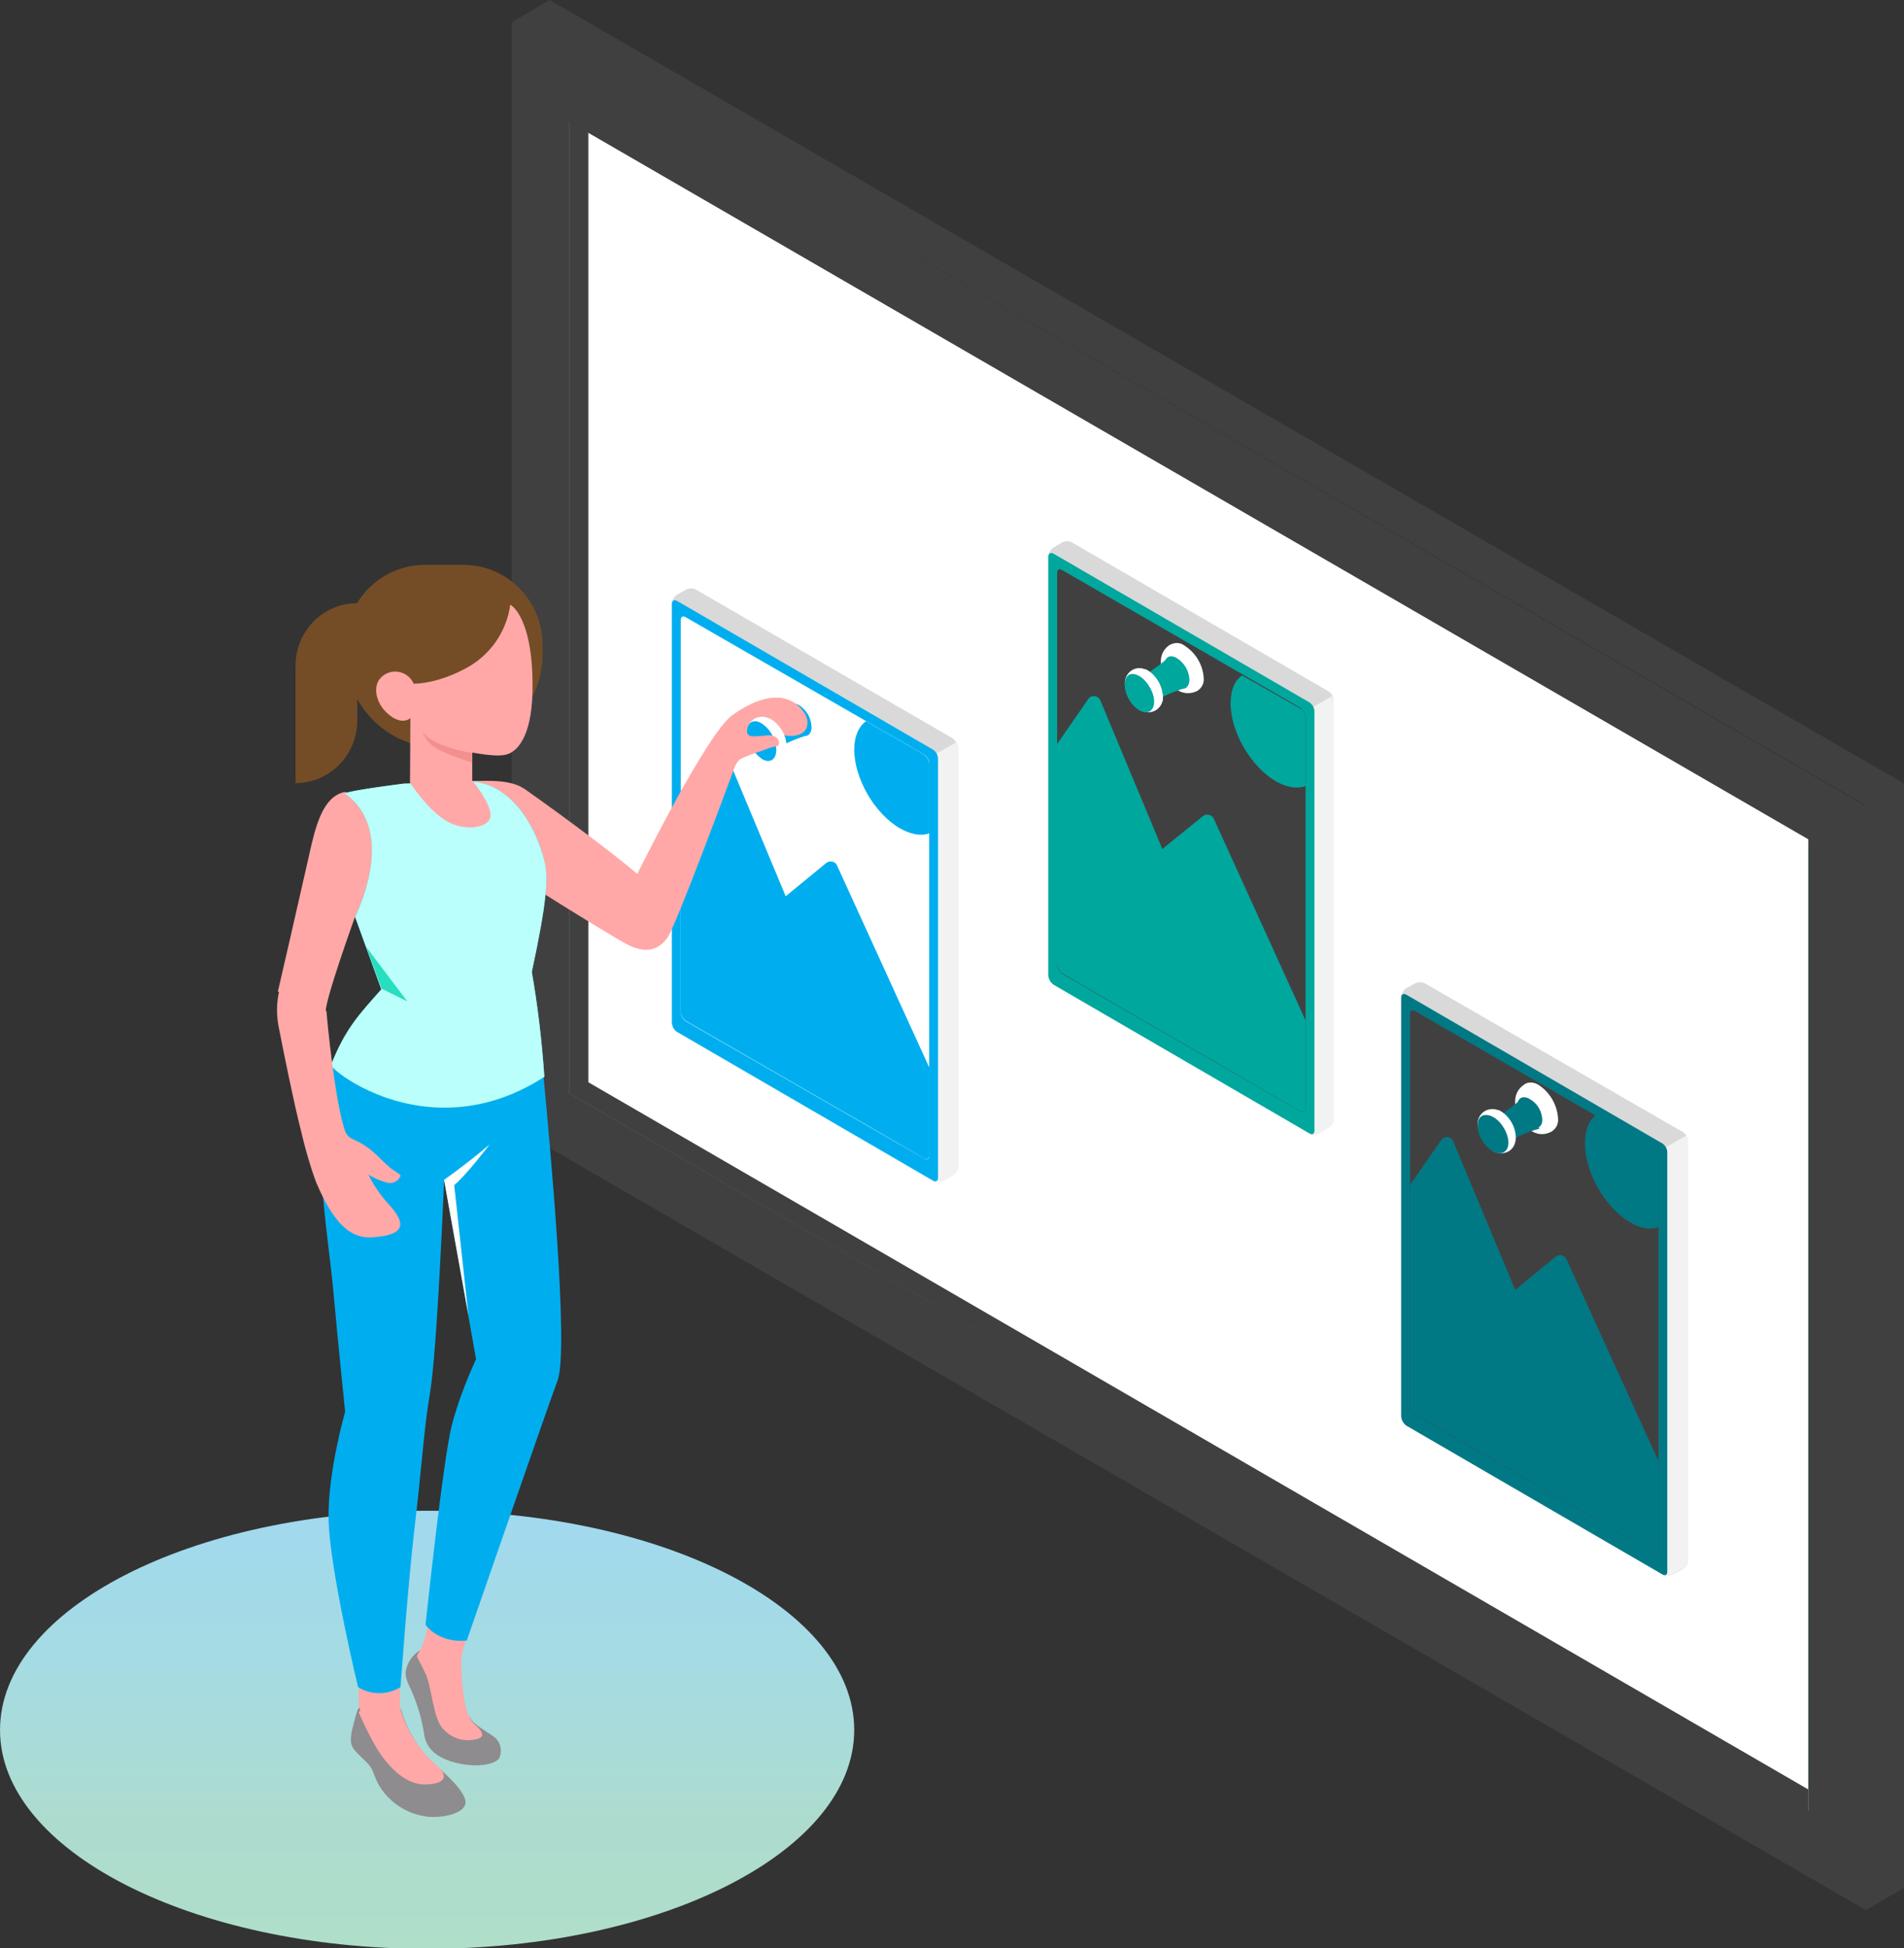 <?xml version="1.0" encoding="UTF-8"?> <svg xmlns="http://www.w3.org/2000/svg" xmlns:xlink="http://www.w3.org/1999/xlink" width="131" height="134" xml:space="preserve" overflow="hidden"><rect width="100%" height="100%" fill="#333333" stroke="none"/><defs><clipPath id="clip0"><rect x="37" y="366" width="131" height="134"></rect></clipPath><linearGradient x1="180.012" y1="163.271" x2="180.012" y2="193.314" gradientUnits="userSpaceOnUse" spreadMethod="reflect" id="fill1"><stop offset="0" stop-color="#A1D9EF"></stop><stop offset="0.35" stop-color="#A5DBE2"></stop><stop offset="0.706" stop-color="#ADDCCF"></stop><stop offset="1" stop-color="#AFDEC9"></stop></linearGradient></defs><g clip-path="url(#clip0)" transform="translate(-37 -366)"><path d="M180.03 163.271C163.809 163.271 150.626 169.999 150.626 178.308 150.626 186.584 163.809 193.314 180.03 193.314 196.252 193.314 209.398 186.584 209.398 178.308 209.398 169.999 196.252 163.271 180.03 163.271Z" fill="url(#fill1)" fill-rule="evenodd" transform="matrix(1 0 0 1.003 -113.625 306.151)"></path><path d="M85.276 0 0 49.25 0 115.927 85.276 66.677 85.276 0Z" fill="#27DEBF" fill-rule="evenodd" transform="matrix(-1 0 0 1.003 161.425 374.318)"></path><path d="M85.276 0 0 49.25 0 115.927 85.276 66.677 85.276 0Z" fill="#FFFFFF" fill-rule="evenodd" transform="matrix(-1 0 0 1.003 161.425 374.318)"></path><path d="M93.167 0 0 53.763 3.946 56.041 89.249 6.807 93.167 0Z" fill="#414041" fill-rule="evenodd" transform="matrix(-1 0 0 1.003 165.37 367.522)"></path><path d="M3.945 0 0.001 6.81 0.001 73.488 3.945 75.768 3.945 0Z" fill="#414041" fill-rule="evenodd" transform="matrix(-1 0 0 1.003 76.148 367.522)"></path><path d="M0 0 0 75.768 3.944 68.933 3.944 2.278 0 0Z" fill="#414041" fill-rule="evenodd" transform="matrix(-1 0 0 1.003 165.37 421.385)"></path><path d="M89.249 0.001 3.946 49.21 0 56.042 93.167 2.278 89.249 0.001Z" fill="#414041" fill-rule="evenodd" transform="matrix(-1 0 0 1.003 165.37 441.166)"></path><path d="M93.184 0 0 53.733 2.612 55.232 95.797 1.526 93.184 0Z" fill="#414041" fill-rule="evenodd" transform="matrix(-1 0 0 1.003 168 366)"></path><path d="M0 0.001 0 75.756 2.629 77.285 2.629 1.501 0 0.001Z" fill="#414041" fill-rule="evenodd" transform="matrix(-1 0 0 1.003 168 419.864)"></path><path d="M85.276 0 83.943 0.751 83.943 65.926 0 114.427 0 115.927 85.276 66.677 85.276 0Z" fill="#414041" fill-rule="evenodd" transform="matrix(-1 0 0 1.003 161.425 374.318)"></path><path d="M18.212 0.001C18.163 0.001 18.107 0.016 18.049 0.049L0.335 10.255C0.14 10.366 0.001 10.616 0.001 10.838L0.001 39.59C0.001 39.754 0.09 39.856 0.203 39.856 0.245 39.856 0.29 39.843 0.335 39.813L18.049 29.608C18.271 29.469 18.383 29.247 18.411 28.996L18.411 0.244C18.411 0.088 18.329 0.001 18.212 0.001Z" fill="#FFFFFF" fill-rule="evenodd" transform="matrix(-1 0 0 1.003 153.636 434.471)"></path><path d="M18.43 0.001C18.312 0.001 18.194 0.028 18.082 0.084L0.362 10.264C0.14 10.403 0 10.626 0 10.876L0 39.636C0 39.886 0.14 40.109 0.362 40.248L0.975 40.582C1.073 40.637 1.191 40.665 1.313 40.665 1.435 40.665 1.56 40.637 1.672 40.582L19.364 30.374C19.586 30.235 19.698 30.012 19.726 29.762L19.726 1.029C19.698 0.779 19.586 0.557 19.392 0.417L18.779 0.084C18.667 0.028 18.549 0.001 18.43 0.001Z" fill="#D9D9D9" fill-rule="evenodd" transform="matrix(-1 0 0 1.003 153.13 433.558)"></path><path d="M0.112 0.001C0.056 0.111 0 0.223 0 0.362L0 29.088C0.028 29.338 0.14 29.561 0.364 29.7L0.981 30.061C1.093 30.116 1.212 30.145 1.33 30.145 1.45 30.145 1.569 30.116 1.681 30.061L9.498 23.303C9.554 16.546 9.609 5.423 9.498 5.367L0.112 0.001Z" fill="#F2F2F2" fill-rule="evenodd" transform="matrix(-1 0 0 1.003 153.13 444.107)"></path><path d="M18.112 0C18.063 0 18.007 0.016 17.95 0.049L0.333 10.253C0.139 10.392 0.001 10.614 0.001 10.864L0.001 39.612C0.001 39.768 0.069 39.856 0.177 39.856 0.222 39.856 0.275 39.84 0.333 39.806L17.95 29.603C18.143 29.465 18.282 29.241 18.31 28.991L18.31 0.244C18.31 0.088 18.228 0 18.112 0Z" fill="#007985" fill-rule="evenodd" transform="matrix(-1 0 0 1.003 151.714 434.369)"></path><path d="M16.919 0.001C16.873 0.001 16.82 0.016 16.762 0.049L0.363 9.505C0.167 9.617 0.029 9.839 0.001 10.089L0.001 36.983C0.001 37.138 0.083 37.226 0.199 37.226 0.249 37.226 0.305 37.211 0.363 37.177L16.762 27.721C16.956 27.582 17.096 27.36 17.096 27.109L17.096 0.244C17.096 0.088 17.027 0.001 16.919 0.001Z" fill="#414041" fill-rule="evenodd" transform="matrix(-1 0 0 1.003 151.107 435.485)"></path><path d="M4.284 0 0.36 2.285C0.138 2.424 0.028 2.647 0.001 2.898L0.001 7.69C0.175 7.755 0.369 7.789 0.577 7.789 0.992 7.789 1.465 7.652 1.963 7.355 3.675 6.353 5.057 3.929 5.057 1.95 5.057 1.031 4.781 0.362 4.284 0Z" fill="#007985" fill-rule="evenodd" transform="matrix(-1 0 0 1.003 151.107 442.687)"></path><path d="M14.563 0.001C14.379 0.001 14.193 0.106 14.117 0.306L9.857 10.484 7.073 8.204C6.982 8.133 6.876 8.099 6.771 8.099 6.588 8.099 6.409 8.204 6.321 8.398L0.001 22.22 0.001 28.283C0.001 28.439 0.083 28.527 0.199 28.527 0.249 28.527 0.305 28.511 0.363 28.477L2.813 27.059 16.734 19.022C16.956 18.911 17.068 18.661 17.096 18.438L17.096 3.281 14.952 0.222C14.864 0.072 14.714 0.001 14.563 0.001Z" fill="#007985" fill-rule="evenodd" transform="matrix(-1 0 0 1.003 151.107 444.209)"></path><path d="M1.91 0.001C1.717 0.001 1.521 0.063 1.36 0.171 0.583 0.678 0.083 1.55 0.028 2.478 0 2.816 0.139 3.126 0.416 3.323L0.444 3.351C0.678 3.481 0.91 3.541 1.133 3.541 1.732 3.541 2.272 3.114 2.636 2.478 3.136 1.606 3.136 0.65 2.359 0.144 2.331 0.116 2.303 0.087 2.275 0.087L2.22 0.059C2.122 0.02 2.016 0.001 1.91 0.001Z" fill="#FFFFFF" fill-rule="evenodd" transform="matrix(-1 0 0 1.003 144.228 440.456)"></path><path d="M1.262 0C1.147 0 1.015 0.037 0.874 0.117 0.338 0.414 0.028 0.954 0 1.548 0 1.91 0.196 2.124 0.48 2.124 0.599 2.124 0.733 2.086 0.874 2.007 1.381 1.71 1.691 1.17 1.72 0.576 1.72 0.214 1.537 0 1.262 0Z" fill="#007985" fill-rule="evenodd" transform="matrix(-1 0 0 1.003 143.115 441.47)"></path><path d="M1.232 0.001 0 2.053C0.849 2.275 1.642 2.636 2.381 3.135L3.338 1.471C2.572 1.082 1.861 0.583 1.232 0.001Z" fill="#007985" fill-rule="evenodd" transform="matrix(-1 0 0 1.003 142.913 441.572)"></path><path d="M1.614 0.001C1.492 0.001 1.368 0.022 1.246 0.068L1.191 0.068C1.135 0.095 1.08 0.123 1.024 0.151 0.415 0.539 0.028 1.204 0.001 1.924 0.001 2.035 0.001 2.118 0.028 2.202 0.131 2.766 0.567 3.034 1.007 3.034 1.517 3.034 2.033 2.676 2.048 2.007 2.048 1.979 2.048 1.952 2.048 1.924 2.408 1.758 2.629 1.398 2.629 1.01 2.629 0.422 2.151 0.001 1.614 0.001Z" fill="#FFFFFF" fill-rule="evenodd" transform="matrix(-1 0 0 1.003 141.294 442.282)"></path><path d="M1.649 0.001C1.244 0.001 0.744 0.338 0.426 0.886 0 1.597 0 2.336 0.426 2.555 0.507 2.606 0.602 2.63 0.704 2.63 1.094 2.63 1.592 2.276 1.929 1.734 2.327 1.05 2.327 0.283 1.929 0.065 1.845 0.021 1.75 0.001 1.649 0.001Z" fill="#007985" fill-rule="evenodd" transform="matrix(-1 0 0 1.003 140.89 442.687)"></path><path d="M18.335 0C18.217 0 18.1 0.028 17.989 0.084L0.36 10.285C0.139 10.424 0 10.646 0 10.896L0 39.636C0 39.859 0.139 40.109 0.36 40.221L0.97 40.581C1.068 40.637 1.185 40.665 1.306 40.665 1.428 40.665 1.553 40.637 1.663 40.581L19.264 30.381C19.486 30.242 19.596 30.019 19.624 29.769L19.624 1.029C19.596 0.779 19.486 0.584 19.291 0.445L18.682 0.084C18.571 0.028 18.453 0 18.335 0Z" fill="#D9D9D9" fill-rule="evenodd" transform="matrix(-1 0 0 1.003 128.751 403.228)"></path><path d="M0.111 0.001C0.056 0.083 0 0.222 0 0.334L0 29.017C0.028 29.267 0.139 29.489 0.36 29.627L0.97 29.96C1.081 30.015 1.2 30.043 1.317 30.043 1.435 30.043 1.553 30.015 1.663 29.96L9.398 23.219C9.453 16.506 9.509 5.41 9.398 5.354L0.111 0.001Z" fill="#F1F2F2" fill-rule="evenodd" transform="matrix(-1 0 0 1.003 128.751 413.879)"></path><path d="M18.099 0C18.053 0 18.002 0.014 17.949 0.044L0.332 10.249C0.139 10.388 0 10.61 0 10.861L0 39.612C0 39.768 0.068 39.856 0.176 39.856 0.222 39.856 0.275 39.84 0.332 39.806L17.949 29.602C18.143 29.463 18.281 29.24 18.309 28.99L18.309 0.239C18.309 0.097 18.221 0 18.099 0Z" fill="#00A79D" fill-rule="evenodd" transform="matrix(-1 0 0 1.003 127.436 404.039)"></path><path d="M16.918 0.001C16.872 0.001 16.82 0.016 16.761 0.049L0.362 9.499C0.167 9.639 0.028 9.861 0 10.083L0 36.96C0 37.123 0.089 37.225 0.214 37.225 0.26 37.225 0.31 37.212 0.362 37.182L16.761 27.732C16.956 27.593 17.095 27.37 17.095 27.12L17.095 0.244C17.095 0.088 17.027 0.001 16.918 0.001Z" fill="#414041" fill-rule="evenodd" transform="matrix(-1 0 0 1.003 126.829 405.155)"></path><path d="M4.369 0 0.367 2.263C0.141 2.373 0.028 2.594 0 2.842L0 7.588C0.182 7.654 0.382 7.687 0.598 7.687 1.019 7.687 1.498 7.558 2.001 7.285 3.749 6.291 5.159 3.891 5.159 1.904 5.159 0.993 4.877 0.331 4.369 0Z" fill="#00A79D" fill-rule="evenodd" transform="matrix(-1 0 0 1.003 126.829 412.459)"></path><path d="M14.575 0C14.387 0 14.194 0.106 14.117 0.31L9.857 10.487 7.072 8.235C6.98 8.162 6.871 8.128 6.765 8.128 6.584 8.128 6.408 8.226 6.321 8.401L0 22.249 0 28.283C0 28.439 0.082 28.527 0.199 28.527 0.248 28.527 0.304 28.511 0.362 28.477L2.813 27.059 16.733 19.023C16.956 18.884 17.067 18.662 17.095 18.411L17.095 3.285 14.951 0.199C14.866 0.064 14.722 0 14.575 0Z" fill="#00A79D" fill-rule="evenodd" transform="matrix(-1 0 0 1.003 126.829 413.879)"></path><path d="M1.883 0.001C1.698 0.001 1.513 0.056 1.36 0.174 0.583 0.668 0.084 1.49 0.029 2.422 0.001 2.723 0.139 3.052 0.417 3.244L0.444 3.272C0.67 3.387 0.893 3.439 1.11 3.439 1.718 3.439 2.268 3.021 2.636 2.394 3.135 1.545 3.135 0.64 2.359 0.12 2.331 0.12 2.303 0.092 2.275 0.092L2.22 0.065C2.113 0.023 1.998 0.001 1.883 0.001Z" fill="#FFFFFF" fill-rule="evenodd" transform="matrix(-1 0 0 1.003 119.849 410.227)"></path><path d="M1.258 0C1.144 0 1.014 0.039 0.874 0.121 0.339 0.456 0.028 1.015 0.001 1.601 0.001 1.997 0.198 2.225 0.484 2.225 0.602 2.225 0.734 2.186 0.874 2.105 1.381 1.769 1.691 1.21 1.719 0.623 1.719 0.228 1.536 0 1.258 0Z" fill="#00A79D" fill-rule="evenodd" transform="matrix(-1 0 0 1.003 118.837 411.14)"></path><path d="M1.269 0.001 0.001 2.053C0.874 2.303 1.692 2.663 2.452 3.135L3.439 1.471C2.65 1.082 1.917 0.583 1.269 0.001Z" fill="#00A79D" fill-rule="evenodd" transform="matrix(-1 0 0 1.003 118.635 411.241)"></path><path d="M1.629 0.001C1.503 0.001 1.373 0.026 1.246 0.08L1.191 0.08C1.135 0.109 1.08 0.138 1.025 0.166 0.416 0.565 0.028 1.248 0.001 2.016 0.001 2.101 0.001 2.187 0.028 2.272 0.183 2.789 0.601 3.034 1.018 3.034 1.497 3.034 1.975 2.71 2.049 2.101 2.049 2.044 2.049 2.016 2.049 1.987 2.408 1.817 2.63 1.447 2.63 1.048 2.63 0.45 2.16 0.001 1.629 0.001Z" fill="#FFFFFF" fill-rule="evenodd" transform="matrix(-1 0 0 1.003 117.016 411.952)"></path><path d="M1.589 0C1.199 0 0.715 0.355 0.407 0.905 0 1.586 0 2.321 0.407 2.566 0.488 2.609 0.577 2.629 0.671 2.629 1.053 2.629 1.519 2.289 1.845 1.722 2.225 1.042 2.225 0.306 1.845 0.062 1.767 0.02 1.681 0 1.589 0Z" fill="#00A79D" fill-rule="evenodd" transform="matrix(-1 0 0 1.003 116.51 412.357)"></path><path d="M18.074 0C18.034 0 17.991 0.011 17.95 0.031L0.333 10.261C0.139 10.371 0.001 10.594 0.001 10.844L0.001 39.612C0.001 39.769 0.068 39.856 0.177 39.856 0.222 39.856 0.275 39.84 0.333 39.807L17.95 29.606C18.143 29.467 18.282 29.245 18.31 28.994L18.31 0.254C18.289 0.089 18.192 0 18.074 0Z" fill="#FFFFFF" fill-rule="evenodd" transform="matrix(-1 0 0 1.003 103.36 407.387)"></path><path d="M18.308 0C18.19 0 18.073 0.028 17.962 0.084L0.333 10.264C0.14 10.403 0.001 10.625 0.001 10.876L0.001 39.636C0.001 39.886 0.14 40.109 0.333 40.248L0.943 40.581C1.054 40.637 1.172 40.665 1.289 40.665 1.407 40.665 1.525 40.637 1.636 40.581L19.264 30.374C19.458 30.235 19.597 30.012 19.625 29.762L19.625 1.029C19.597 0.779 19.486 0.557 19.264 0.417L18.655 0.084C18.543 0.028 18.426 0 18.308 0Z" fill="#D9D9D9" fill-rule="evenodd" transform="matrix(-1 0 0 1.003 102.854 406.474)"></path><path d="M0.112 0.001C0.056 0.112 0.028 0.223 0 0.335L0 29.108C0.028 29.359 0.168 29.582 0.364 29.72L0.981 30.082C1.093 30.124 1.212 30.145 1.33 30.145 1.45 30.145 1.569 30.124 1.681 30.082L9.498 23.32C9.554 16.558 9.609 5.427 9.498 5.371L0.112 0.001Z" fill="#F2F2F2" fill-rule="evenodd" transform="matrix(-1 0 0 1.003 102.955 417.023)"></path><path d="M18.112 0C18.063 0 18.007 0.016 17.95 0.049L0.333 10.254C0.14 10.393 0.001 10.616 0.001 10.866L0.001 39.617C0.001 39.758 0.088 39.856 0.2 39.856 0.242 39.856 0.288 39.842 0.333 39.811L17.95 29.607C18.171 29.468 18.282 29.245 18.31 28.995L18.31 0.244C18.31 0.088 18.228 0 18.112 0Z" fill="#00AEEF" fill-rule="evenodd" transform="matrix(-1 0 0 1.003 101.539 407.285)"></path><path d="M16.919 0.001C16.873 0.001 16.819 0.016 16.761 0.049L0.335 9.477C0.14 9.617 0.001 9.839 0.001 10.089L0.001 36.983C0.001 37.138 0.07 37.226 0.178 37.226 0.224 37.226 0.277 37.21 0.335 37.177L16.761 27.749C16.956 27.61 17.096 27.387 17.096 27.137L17.096 0.244C17.096 0.088 17.027 0.001 16.919 0.001Z" fill="#FFFFFF" fill-rule="evenodd" transform="matrix(-1 0 0 1.003 100.932 408.401)"></path><path d="M4.346 0 0.365 2.286C0.169 2.426 0.029 2.649 0.001 2.9L0.001 7.695C0.179 7.758 0.369 7.788 0.569 7.788 0.998 7.788 1.475 7.646 1.991 7.361 3.757 6.357 5.158 3.932 5.158 1.952 5.158 1.032 4.85 0.363 4.346 0Z" fill="#00AEEF" fill-rule="evenodd" transform="matrix(-1 0 0 1.003 100.932 415.603)"></path><path d="M14.588 0C14.402 0 14.218 0.106 14.139 0.31L9.873 10.489 7.084 8.208C6.993 8.137 6.883 8.103 6.775 8.103 6.586 8.103 6.402 8.208 6.331 8.403L0.001 22.225 0.001 28.26C0.001 28.423 0.09 28.526 0.204 28.526 0.246 28.526 0.29 28.512 0.335 28.482L2.817 27.037 16.761 19.026C16.956 18.888 17.096 18.665 17.096 18.415L17.096 3.285 14.976 0.199C14.878 0.064 14.733 0 14.588 0Z" fill="#00AEEF" fill-rule="evenodd" transform="matrix(-1 0 0 1.003 100.932 417.125)"></path><path d="M3.992 0C3.992 0 0 1.554 0 4.469 0 7.383 3.266 8.494 3.266 8.494 3.266 8.494 5.36 14.267 5.304 15.072L8.598 13.684C8.18 11.88 7.342 8.271 6.449 4.33 6.002 2.304 5.499 0.305 3.992 0Z" fill="#FFA8A7" fill-rule="evenodd" transform="matrix(-1 0 0 1.003 64.717 420.472)"></path><path d="M1.901 0.001C1.708 0.001 1.51 0.057 1.348 0.187 0.577 0.695 0.083 1.542 0.055 2.474 0 2.813 0.138 3.124 0.413 3.35L0.468 3.35C0.699 3.48 0.929 3.54 1.151 3.54 1.744 3.54 2.28 3.112 2.64 2.474 3.135 1.627 3.135 0.639 2.338 0.13L2.255 0.074 2.2 0.046C2.105 0.016 2.004 0.001 1.901 0.001Z" fill="#FFFFFF" fill-rule="evenodd" transform="matrix(-1 0 0 1.003 93.952 413.473)"></path><path d="M1.24 0.001C1.121 0.001 0.987 0.04 0.846 0.122 0.339 0.459 0.029 0.993 0.001 1.611 0.001 2.01 0.185 2.225 0.465 2.225 0.579 2.225 0.707 2.19 0.846 2.116 1.353 1.779 1.691 1.218 1.72 0.6 1.72 0.224 1.523 0.001 1.24 0.001Z" fill="#00AEEF" fill-rule="evenodd" transform="matrix(-1 0 0 1.003 92.839 414.386)"></path><path d="M1.268 0.001 0 2.054C0.874 2.303 1.691 2.664 2.453 3.136L3.439 1.471C2.65 1.082 1.917 0.583 1.268 0.001Z" fill="#00AEEF" fill-rule="evenodd" transform="matrix(-1 0 0 1.003 92.637 414.488)"></path><path d="M2.43 0.001C1.767 0.001 1.102 0.278 0.67 0.811 0.001 1.578 0.15 2.632 1.434 2.632 1.588 2.632 1.758 2.617 1.946 2.584 2.389 2.502 2.75 1.559 2.75 1.559 3.167 1.587 2.889 3.056 3.306 3.139 4.054 4.136 4.887 3.721 5.303 4.801 5.858 6.298 9.382 15.776 9.937 16.497 10.313 16.992 10.774 17.297 11.383 17.297 11.763 17.297 12.2 17.178 12.712 16.913 14.044 16.22 20.953 11.868 20.953 11.868L23.367 5.717C23.056 5.717 22.745 5.71 22.438 5.71 21.403 5.71 20.413 5.776 19.621 6.354 16.985 8.211 13.627 10.705 11.991 12.091 11.991 12.091 7.19 2.419 5.442 1.199 4.304 0.395 3.416 0.063 2.612 0.007 2.551 0.003 2.491 0.001 2.43 0.001Z" fill="#FFA8A7" fill-rule="evenodd" transform="matrix(-1 0 0 1.003 92.839 413.98)"></path><path d="M1.679 0C1.565 0 1.423 0.027 1.309 0.082L1.252 0.082C1.195 0.11 1.138 0.137 1.081 0.165 0.455 0.548 0.057 1.204 0 1.943 0 2.025 0.029 2.107 0.057 2.189 0.15 2.764 0.609 3.035 1.072 3.035 1.6 3.035 2.134 2.682 2.134 2.025 2.134 1.97 2.134 1.943 2.134 1.915 2.475 1.752 2.703 1.423 2.731 1.04 2.731 0.465 2.276 0 1.679 0Z" fill="#FFFFFF" fill-rule="evenodd" transform="matrix(-1 0 0 1.003 91.12 415.299)"></path><path d="M1.469 0.001C1.329 0.001 1.169 0.052 0.998 0.162 0.405 0.557 0.027 1.233 0 1.967 0 2.449 0.233 2.731 0.561 2.731 0.694 2.731 0.843 2.685 0.998 2.587 1.591 2.164 1.969 1.488 2.023 0.754 2.023 0.28 1.799 0.001 1.469 0.001Z" fill="#00AEEF" fill-rule="evenodd" transform="matrix(-1 0 0 1.003 90.412 415.603)"></path><path d="M0.001 0.001 0.001 4.046 2.832 4.046 2.832 0.001Z" fill="#FFA8A7" fill-rule="evenodd" transform="matrix(-1 0 0 1.003 64.515 481.234)"></path><path d="M5.694 0C5.694 0 3.556 4.807 2.972 4.918 2.908 4.929 2.849 4.934 2.796 4.934 2.345 4.934 2.278 4.559 2.278 4.559 2.111 5.056 1.25 5.47 0.64 5.912 0.167 6.244 0.001 6.879 0.251 7.404 0.438 7.693 1.074 7.89 1.871 7.89 2.14 7.89 2.428 7.867 2.722 7.819 4.028 7.597 5.139 7.072 5.389 5.912 5.527 4.945 5.778 4.006 6.139 3.122 6.361 2.514 6.778 1.962 6.666 1.382 6.555 0.802 6.194 0.304 5.694 0Z" fill="#8E8C8E" fill-rule="evenodd" transform="matrix(-1 0 0 1.003 71.596 479.509)"></path><path d="M4.013 0.001 1.32 1.185C1.32 1.185 1.759 2.783 1.897 3.279 2.062 3.803 1.842 6.448 1.567 7.192 1.457 7.605 1.21 7.991 0.852 8.267 0.852 8.267 0.001 9.01 0.99 9.148 1.155 9.186 1.322 9.205 1.488 9.205 2.153 9.205 2.804 8.906 3.244 8.376 3.903 7.633 3.985 5.483 4.425 4.602 4.7 4.023 4.893 3.692 4.975 3.5 5.057 3.307 4.782 3.224 4.508 2.397 4.288 1.626 4.123 0.799 4.013 0.001Z" fill="#FFA8A7" fill-rule="evenodd" transform="matrix(-1 0 0 1.003 70.686 476.466)"></path><path d="M16.431 0.001 1.752 0.806C1.307 5.498 0 19.492 0.779 21.631 1.362 23.157 7.034 39.484 7.034 39.484 7.174 39.497 7.307 39.504 7.436 39.504 9.126 39.504 9.87 38.401 9.87 38.401 9.87 38.401 8.674 27.128 8.063 24.712 7.645 23.157 7.062 21.631 6.394 20.186L8.591 7.886C8.591 7.886 9.064 19.548 9.564 22.519 9.981 24.879 10.147 27.85 10.648 31.932 11.093 35.819 11.593 42.677 11.593 42.677 12.039 42.954 12.546 43.093 13.053 43.093 13.56 43.093 14.068 42.954 14.513 42.677 14.513 42.677 16.487 34.514 16.543 31.126 16.598 27.933 15.402 23.796 15.402 23.796 15.402 23.796 15.875 19.215 16.237 15.272 16.625 11.246 17.904 4.11 16.431 0.001Z" fill="#00AEEF" fill-rule="evenodd" transform="matrix(-1 0 0 1.003 76.148 439.238)"></path><path d="M5.287 0C3.061 0.111 1.141 2.194 0.279 5.415 0 6.581 0.084 8.136 1.141 13.051 0.724 15.439 0.446 17.827 0.279 20.242 2.701 21.804 5.051 22.355 7.138 22.355 11.213 22.355 14.291 20.255 14.971 19.465 13.97 16.939 13.051 15.995 11.493 14.245L13.302 9.275C13.302 9.275 10.269 3.416 14.025 0.806 13.552 0.584 9.963 0.139 9.963 0.139L5.287 0Z" fill="#27DEBF" fill-rule="evenodd" transform="matrix(-1 0 0 1.003 74.732 419.762)"></path><path d="M5.287 0C3.061 0.111 1.141 2.194 0.279 5.415 0 6.581 0.084 8.136 1.141 13.051 0.724 15.439 0.446 17.827 0.279 20.242 2.701 21.804 5.051 22.355 7.138 22.355 11.213 22.355 14.291 20.255 14.971 19.465 13.97 16.939 13.051 15.995 11.493 14.245L13.302 9.275C13.302 9.275 10.269 3.416 14.025 0.806 13.552 0.584 9.963 0.139 9.963 0.139L5.287 0Z" fill="#BAFFFB" fill-rule="evenodd" transform="matrix(-1 0 0 1.003 74.732 419.762)"></path><path d="M7.515 0C7.51 0 7.505 0.001 7.501 0.001L7.501 0.31C7.085 0.647 6.615 0.815 6.116 0.815 5.701 0.815 4.703 0.731 4.703 0.422L4.703 0.001C4.343 1.349 3.651 2.583 2.681 3.566 1.795 4.407 0.604 5.334 0.271 6.26 0 7.083 1.35 7.486 2.451 7.486 2.588 7.486 2.722 7.479 2.848 7.467 3.983 7.326 5.008 6.793 5.756 5.923 6.476 5.081 6.476 4.52 6.781 4.043 7.113 3.566 7.917 3.06 8.083 2.527 8.194 2.219 8.083 1.573 7.917 1.012 7.782 0.493 7.673 0 7.515 0Z" fill="#8E8C8E" fill-rule="evenodd" transform="matrix(-1 0 0 1.003 69.269 483.466)"></path><path d="M3.218 0.001C2.851 1.341 2.146 2.569 1.158 3.546L0.48 4.16C0.001 4.69 0.113 5.165 1.271 5.248 1.35 5.256 1.429 5.26 1.507 5.26 2.538 5.26 3.447 4.59 4.234 3.629 5.109 2.597 6.069 0.308 6.069 0.308 6.055 0.261 6.022 0.242 5.974 0.242 5.733 0.242 5.114 0.726 4.573 0.726 4.512 0.73 4.446 0.732 4.378 0.732 3.982 0.732 3.529 0.653 3.529 0.391L3.218 0.001Z" fill="#FFA8A7" fill-rule="evenodd" transform="matrix(-1 0 0 1.003 67.752 483.466)"></path><path d="M5.444 0C2.445 0 0 2.448 0 5.479L0 6.119C0 9.678 2.861 12.544 6.416 12.544L7.083 12.544C10.639 12.544 13.555 9.651 13.555 6.091L13.555 5.479C13.555 2.448 11.111 0 8.083 0Z" fill="#744D26" fill-rule="evenodd" transform="matrix(-1 0 0 1.003 74.327 404.851)"></path><path d="M1.613 0.001C0.89 0.446 0 2.224 0.084 6.003 0.167 9.198 1.197 10.005 1.725 10.227 1.921 10.31 2.182 10.342 2.483 10.342 2.993 10.342 3.616 10.248 4.228 10.143L4.228 12.061C4.228 12.061 2.893 13.645 2.977 14.507 3.024 14.992 3.636 15.274 4.386 15.274 4.966 15.274 5.629 15.105 6.176 14.729 7.455 13.867 8.512 12.2 8.512 12.2L8.485 7.782 8.485 7.782C8.485 7.782 8.67 7.958 9.006 7.958 9.267 7.958 9.617 7.852 10.042 7.476 10.849 6.781 11.127 5.587 10.488 4.975 10.213 4.712 9.869 4.587 9.53 4.587 9.009 4.587 8.497 4.881 8.262 5.419 8.262 5.419 8.249 5.42 8.226 5.42 7.981 5.42 6.519 5.374 4.618 4.336 2.977 3.446 1.864 1.835 1.613 0.001Z" fill="#FFA8A7" fill-rule="evenodd" transform="matrix(-1 0 0 1.003 73.721 407.59)"></path><path d="M3.439 0 3.439 0C3.108 0.852 1.046 1.429 0 1.566L0 2.225C0 2.225 2.091 1.593 2.724 1.071 3.054 0.797 3.301 0.44 3.439 0Z" fill="#F28F8F" fill-rule="evenodd" transform="matrix(-1 0 0 1.003 69.472 416.212)"></path><path d="M2.832 0 0 3.742 0 3.742 1.767 2.868 2.832 0Z" fill="#27DEBF" fill-rule="evenodd" transform="matrix(-1 0 0 1.003 65.021 431.123)"></path><path d="M2.309 0.001C2.246 0.175 2.1 0.231 1.815 0.231 1.604 0.231 1.319 0.201 0.934 0.166 0.888 0.162 0.844 0.16 0.804 0.16 0 0.16 0.013 0.884 0.274 0.91 0.604 0.966 0.962 1.076 1.264 1.214 1.814 1.379 2.337 1.572 2.832 1.82L2.309 0.001Z" fill="#FFA8A7" fill-rule="evenodd" transform="matrix(-1 0 0 1.003 90.715 416.415)"></path><path d="M8.808 0 5.557 1.384C5.529 1.909 4.974 7.61 4.279 9.601 4.168 9.879 3.974 10.072 3.696 10.183 2.5 10.709 2.139 11.262 1.362 11.954 0.861 12.424 0.417 12.535 0.473 12.701 0.6 12.998 0.89 13.164 1.194 13.164 1.287 13.164 1.382 13.148 1.472 13.116 1.889 13.005 2.306 12.811 2.668 12.59L2.668 12.59C2.334 13.282 1.889 13.946 1.362 14.527 0.111 15.855 0 16.713 2.306 16.879 2.405 16.889 2.503 16.893 2.599 16.893 3.919 16.893 5.062 15.975 6.28 13.089 6.696 11.954 7.03 10.792 7.307 9.601 7.808 7.665 8.503 4.206 8.863 2.38 9.002 1.605 9.002 0.775 8.808 0Z" fill="#FFA8A7" fill-rule="evenodd" transform="matrix(-1 0 0 1.003 65.021 434.167)"></path><path d="M0 0 0 8.05C0 10.418 1.916 12.341 4.248 12.341L4.248 4.29C4.248 1.922 2.36 0 0 0Z" fill="#744D26" fill-rule="evenodd" transform="matrix(-1 0 0 1.003 61.581 407.488)"></path><path d="M0.001 0.001C0.001 0.001 1.54 2.04 2.435 2.794L1.456 11.734 3.135 2.431C3.135 2.431 1.54 1.314 0.001 0.001Z" fill="#FFFFFF" fill-rule="evenodd" transform="matrix(-1 0 0 1.003 70.686 444.716)"></path></g></svg> 